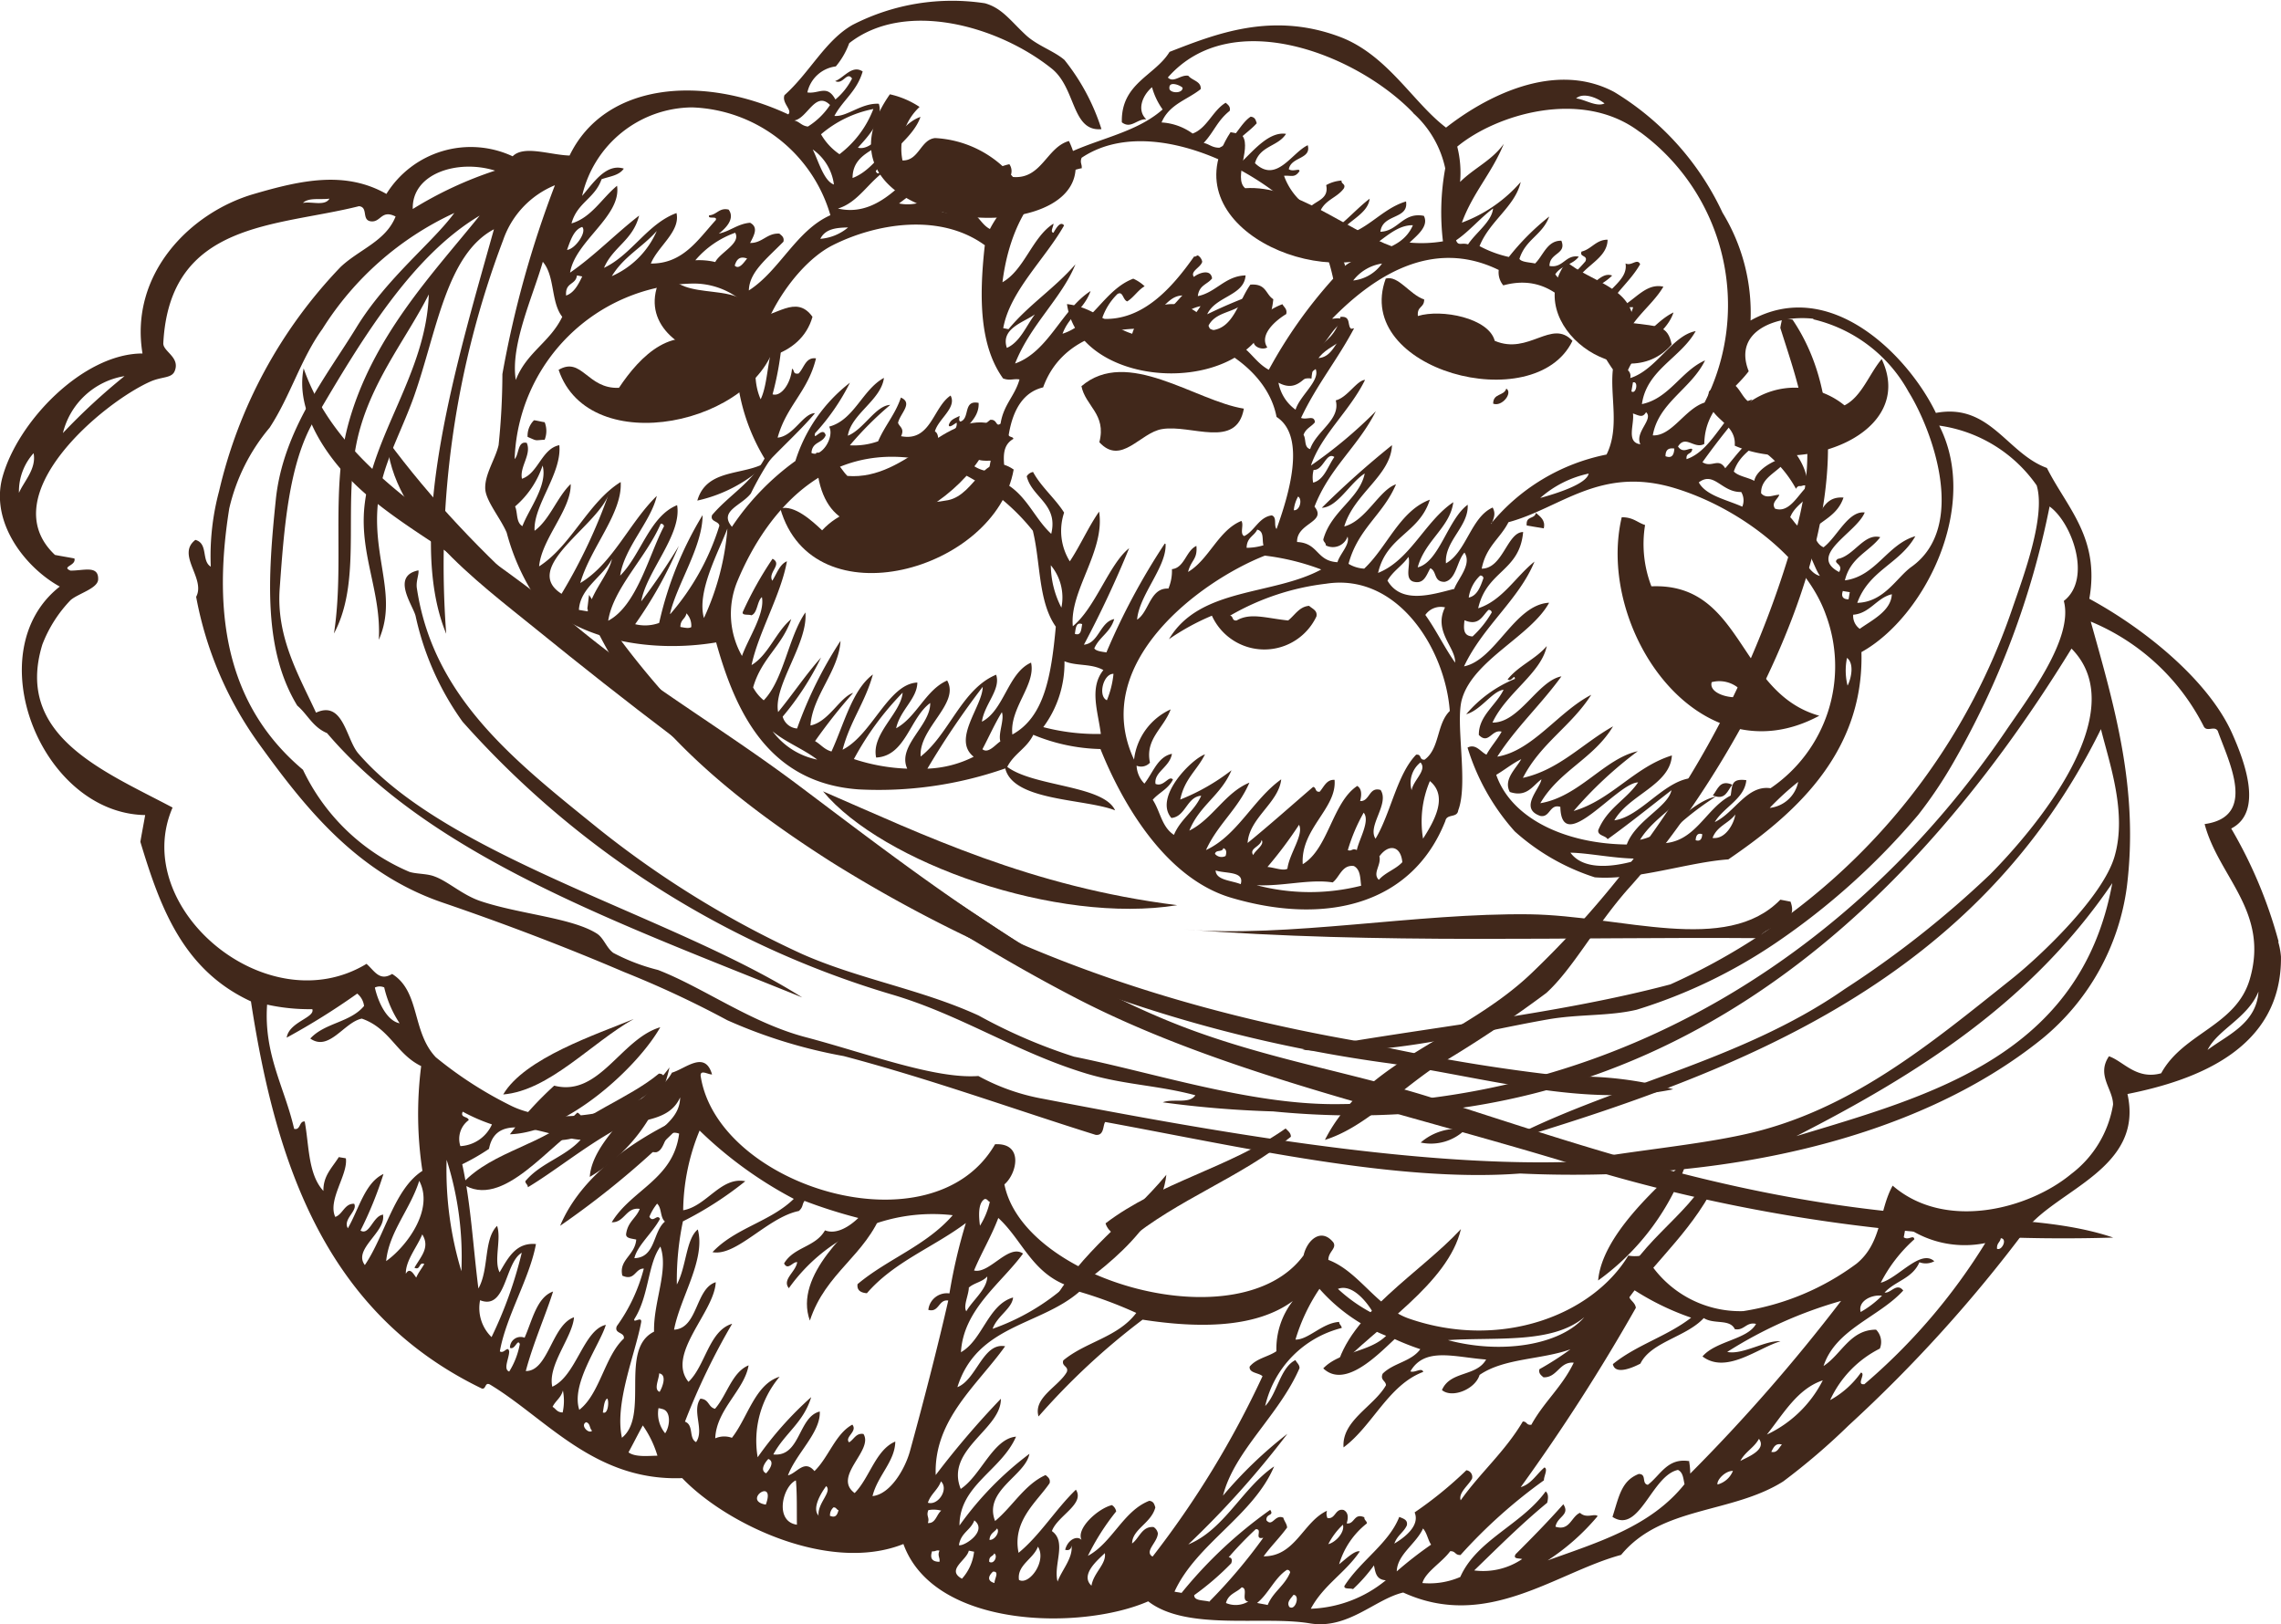 <?xml version="1.0" encoding="UTF-8"?><svg xmlns="http://www.w3.org/2000/svg" width="80.135" height="57.058" viewBox="0 0 80.135 57.058">
  <g id="sweet_pastries" transform="translate(0.028 0.008)">
    <g id="Groupe_282" data-name="Groupe 282" transform="translate(-0.028 -0.008)">
      <path id="Tracé_16592" data-name="Tracé 16592" d="M51.111,4.676c-.444-.359.291-1.538-.154-1.9-.12-.017-.239-.051-.359-.068-2.188,3.316,3.35,5.709,5.726,4.034C54.632,6.129,52.889,4.556,51.111,4.676Z" transform="translate(-7.366 1.936)" fill="#41281b" fill-rule="evenodd"/>
      <path id="Tracé_16593" data-name="Tracé 16593" d="M65.905,8.561c0-1.265-1.521-1.47-2.342-2.171C61.906,8.6,65.6,11.227,67.256,9.3c-.137-.7-.5-.632-1.35-.752Z" transform="translate(-8.528 2.805)" fill="#41281b" fill-rule="evenodd"/>
      <path id="Tracé_16594" data-name="Tracé 16594" d="M41.09,4.836a3.821,3.821,0,0,0-2.735-1.367c-.513.051-.564.8-1.145.786a2.018,2.018,0,0,1,.6-1.88,3.093,3.093,0,0,0-1.043-.444c-3.538,5.06,8.325,5.812,6.29,1.641C42.269,3.793,42.1,4.921,41.09,4.836Z" transform="translate(-5.504 1.382)" fill="#41281b" fill-rule="evenodd"/>
      <path id="Tracé_16595" data-name="Tracé 16595" d="M53.55,6.42c-.273,1.231-1.487,1.094-1.88,2.154.239.359.5-.051.855.034.085-1.145,1.026-1.06,1.436-1.726-.222-.085,0-.479-.41-.444Z" transform="translate(-6.451 4.694)" fill="#41281b" fill-rule="evenodd"/>
      <path id="Tracé_16596" data-name="Tracé 16596" d="M50.694,6.941c-.427.6-.6,1.573-1.4,1.607a1.457,1.457,0,0,0-2.752.12c-.855-.273-1.231-.906-2.291-1.043.444,3.2,6.923,3.35,7.248-.171-.273-.171-.239-.547-.786-.513Z" transform="translate(-6.766 3.058)" fill="#41281b" fill-rule="evenodd"/>
      <path id="Tracé_16597" data-name="Tracé 16597" d="M59.3,9.94c.308.12.7-.376.462-.53C59.676,9.683,59.3,9.564,59.3,9.94Z" transform="translate(-6.843 4.242)" fill="#41281b" fill-rule="evenodd"/>
      <path id="Tracé_16598" data-name="Tracé 16598" d="M30.388,7.152c-.41-1.436-2.615-.393-3.179-1.692-1.983,3.077,4.359,4.53,5.162,1.675-.581-.82-1.316.034-1.983,0Z" transform="translate(-3.827 3.996)" fill="#41281b" fill-rule="evenodd"/>
      <path id="Tracé_16599" data-name="Tracé 16599" d="M61.069,13.564c-.205-.8-1.863-1.128-2.7-.872-.034-.359.222-.273.222-.581-.513-.171-.906-.855-1.35-.735C56.06,14.589,62.487,16.3,63.8,13.564,63.069,12.777,62.265,14.077,61.069,13.564Z" transform="translate(-8.557 -1.59)" fill="#41281b" fill-rule="evenodd"/>
      <path id="Tracé_16600" data-name="Tracé 16600" d="M75.191,16.264a2.75,2.75,0,0,0-3.333-.1c-.325-.222-.342-.667-.855-.769-.12.222-.41.205-.564.393-.188.974.974,1.009.906,1.9,2.444,1.077,6.393-.444,5.162-3.043-.444.53-.7,1.316-1.3,1.624Z" transform="translate(-10.401 -2.03)" fill="#41281b" fill-rule="evenodd"/>
      <path id="Tracé_16601" data-name="Tracé 16601" d="M77.31,17.519a4.162,4.162,0,0,1,2.137,1.88c.068-.171.291-.085.41-.171C79.789,18.1,78.353,16.716,77.31,17.519Z" transform="translate(-16.35 -2.224)" fill="#41281b" fill-rule="evenodd"/>
      <path id="Tracé_16602" data-name="Tracé 16602" d="M33.62,11.38c0,4.855,5.658,1.9,6.273-.974-1.726-.581-3.026,1.966-5.179,1.795-.308-.308-.41-.769-1.094-.82Z" transform="translate(-4.944 4.52)" fill="#41281b" fill-rule="evenodd"/>
      <path id="Tracé_16603" data-name="Tracé 16603" d="M84.608,18.78c-.017.12-.051.239-.068.359.7,2.222,1.385,3.914.6,6.94a34.1,34.1,0,0,1-9.316,15.709c-2.376,2.291-5.863,3.06-7.282,5.88,1.316-.41,2.427-1.573,3.812-2.53a43.136,43.136,0,0,0,3.966-2.632c.94-.855,1.744-2.393,2.906-3.692,3.863-4.29,9.521-14.376,5.743-19.965-.12-.017-.239-.051-.359-.068Z" transform="translate(-21.995 -7.62)" fill="#41281b" fill-rule="evenodd"/>
      <path id="Tracé_16604" data-name="Tracé 16604" d="M44.38,15.571c.137.718.889.991.632,1.983.769.838,1.436-.342,2.205-.462,1.026-.171,2.615.718,2.872-.718-1.709-.273-4.1-2.171-5.709-.786Z" transform="translate(-6.39 -2.017)" fill="#41281b" fill-rule="evenodd"/>
      <path id="Tracé_16605" data-name="Tracé 16605" d="M28.827,14.114c-1.538-1.06-2.769.273-3.487,1.35-1.111.051-1.3-1.111-2.12-.632,1.077,3.2,7.025,1.914,7.658-1.094C30.3,12.336,29.545,13.926,28.827,14.114Z" transform="translate(-3.595 -1.839)" fill="#41281b" fill-rule="evenodd"/>
      <path id="Tracé_16606" data-name="Tracé 16606" d="M60.986,20.4c-.051.239-.359.085-.325.444.205.034.41.068.6.1C61.328,20.656,61.14,20.537,60.986,20.4Z" transform="translate(-7.026 -2.381)" fill="#41281b" fill-rule="evenodd"/>
      <path id="Tracé_16607" data-name="Tracé 16607" d="M68.213,24.4a4.147,4.147,0,0,1-.222-2.154c-.273-.085-.41-.273-.82-.273-.923,3.914,2.718,9.248,6.94,6.974-2.855-.8-2.667-4.667-5.88-4.547Zm2.12,3.367a1.056,1.056,0,0,1,1.162.462C71.221,28.414,70.2,28.226,70.332,27.765Z" transform="translate(-10.197 -3.801)" fill="#41281b" fill-rule="evenodd"/>
      <path id="Tracé_16608" data-name="Tracé 16608" d="M38.467,20.276c-1.487.291-3.248-.205-4.427,1.06-.342-.325-.974-.906-1.47-.769,1.145,4,7.572,2.188,8.2-1.367C39.7,18.464,39.459,20.071,38.467,20.276Z" transform="translate(-5.158 -2.704)" fill="#41281b" fill-rule="evenodd"/>
      <path id="Tracé_16609" data-name="Tracé 16609" d="M21.172,16.74a.766.766,0,0,0-.222.581c.359.154.222.12.6.1a.833.833,0,0,0,0-.615c-.12-.017-.239-.051-.359-.068Z" transform="translate(-2.415 -1.972)" fill="#41281b" fill-rule="evenodd"/>
      <path id="Tracé_16610" data-name="Tracé 16610" d="M24.058,28.666c6.171,5.008,13.316,10.273,20.666,13.572C35.681,35.777,25.015,30.427,18.81,22c.171,2.8,3.162,4.974,5.248,6.666Z" transform="translate(-5.223 -6.561)" fill="#41281b" fill-rule="evenodd"/>
      <path id="Tracé_16611" data-name="Tracé 16611" d="M68.09,31.568c.444.188.513-.171.684-.376C68.329,31,68.261,31.363,68.09,31.568Z" transform="translate(-7.915 -3.623)" fill="#41281b" fill-rule="evenodd"/>
      <path id="Tracé_16612" data-name="Tracé 16612" d="M74.049,52.526c-6.309-.628-11.335-2.425-16.292-4-2.565-.82-5.321-1.291-8.042-2.234-5.286-1.815-10.209-5.706-14.4-8.847-2.738-2.042-5.494-3.612-8.025-5.776-3.536-3.019-7.9-4.9-9.255-8.794-.295,1.466.745,2.966,1.577,3.839,1.491,1.588,4.212,2.9,6.24,4.572,5.824,4.8,12.219,10.016,19.221,13.663,5.165,2.7,11.474,4.031,17.471,5.863a58.3,58.3,0,0,0,19.065,2.6c-2.166-.733-4.888-.611-7.539-.872Z" transform="translate(-7.367 -9.932)" fill="#41281b" fill-rule="evenodd"/>
      <path id="Tracé_16613" data-name="Tracé 16613" d="M63.523,45.523A63.005,63.005,0,0,1,56.2,44.292C44.405,42.258,34.718,37.2,29.121,28.6c-.024.154-.037.325-.061.479,1.568,3.829,4.96,6.6,8.548,8.889a49.38,49.38,0,0,0,19.656,7.094c3.441.513,6.883,1.556,9.945.906A12.675,12.675,0,0,0,63.523,45.523Z" transform="translate(-8.426 -7.699)" fill="#41281b" fill-rule="evenodd"/>
      <path id="Tracé_16614" data-name="Tracé 16614" d="M76.017,36.05c-1.9,1.949-5.555.564-8.8.513-4-.051-8.5.838-12.153.53,6.923.53,13.487.256,20.2.308.256-.513,1.436-.41,1.111-1.282C76.256,36.1,76.136,36.067,76.017,36.05Z" transform="translate(-13.471 -4.441)" fill="#41281b" fill-rule="evenodd"/>
      <path id="Tracé_16615" data-name="Tracé 16615" d="M35.45,32.51c2.085,2.513,8.222,4.684,12.444,4C42.715,35.86,39.005,34.048,35.45,32.51Z" transform="translate(-6.536 -4.708)" fill="#41281b" fill-rule="evenodd"/>
      <path id="Tracé_16616" data-name="Tracé 16616" d="M58.353,44.921a1.963,1.963,0,0,0-1.573.462A1.724,1.724,0,0,0,58.353,44.921Z" transform="translate(-6.869 -5.242)" fill="#41281b" fill-rule="evenodd"/>
      <path id="Tracé_16617" data-name="Tracé 16617" d="M14,44.111a12.413,12.413,0,0,0-1.556,1.709c2.034-.068,4.513-2.393,5.282-3.761C16.337,42.47,15.585,44.521,14,44.111Z" transform="translate(5.47 -5.969)" fill="#41281b" fill-rule="evenodd"/>
      <path id="Tracé_16618" data-name="Tracé 16618" d="M17.118,43.39c-1.043.872-2.82,1.487-3.538,2.342,1.282-.017,2.6-1.3,3.726-2.051,0-.154,0-.291-.188-.291Z" transform="translate(6.031 -5.671)" fill="#41281b" fill-rule="evenodd"/>
      <path id="Tracé_16619" data-name="Tracé 16619" d="M17.123,43.74c-.872,1.179-2.718,2.547-2.8,3.846A5.96,5.96,0,0,0,17.123,43.74Z" transform="translate(6.397 -6.238)" fill="#41281b" fill-rule="evenodd"/>
      <path id="Tracé_16620" data-name="Tracé 16620" d="M22.82,49.63a30.653,30.653,0,0,0,4.7-4C25.658,46.433,23.606,47.75,22.82,49.63Z" transform="translate(-3.142 -6.564)" fill="#41281b" fill-rule="evenodd"/>
      <path id="Tracé_16621" data-name="Tracé 16621" d="M18.78,47.616c1.436.974,3.094-1.453,4.376-2.188-.171-.051-.171-.239-.325-.308-1.128,1.145-2.957,1.316-4.051,2.5Z" transform="translate(-2.547 -6.032)" fill="#41281b" fill-rule="evenodd"/>
      <path id="Tracé_16622" data-name="Tracé 16622" d="M67.655,53.4c-1.162,1.06-3.008,2.718-3.145,4.273A8.633,8.633,0,0,0,67.655,53.4Z" transform="translate(-8.365 -12.686)" fill="#41281b" fill-rule="evenodd"/>
      <path id="Tracé_16623" data-name="Tracé 16623" d="M65.3,58.614c.974-1.573,2.325-2.615,3.265-4.256-.154-.034-.137-.188-.342-.188-.94,1.35-3.043,2.581-2.923,4.444Z" transform="translate(-8.512 -12.373)" fill="#41281b" fill-rule="evenodd"/>
      <path id="Tracé_16624" data-name="Tracé 16624" d="M34.939,49.4c-.94.906-2.957,2.581-2.376,4.171.564-1.709,1.949-2.256,2.564-3.88,0-.137-.1-.205-.205-.291Z" transform="translate(-4.111 -7.175)" fill="#41281b" fill-rule="evenodd"/>
      <path id="Tracé_16625" data-name="Tracé 16625" d="M51.945,52.63C50.013,54,47.5,54.527,45.62,55.963c.1.325.427.479.752.632,1.761-1.47,4-2.239,5.76-3.675C52.133,52.784,52.03,52.715,51.945,52.63Z" transform="translate(-6.781 -12.983)" fill="#41281b" fill-rule="evenodd"/>
      <path id="Tracé_16626" data-name="Tracé 16626" d="M58.746,55.18C57.344,56.7,54.8,58.171,54.37,60.1,55.789,58.6,58.3,57.094,58.746,55.18Z" transform="translate(-7.421 -11.999)" fill="#41281b" fill-rule="evenodd"/>
      <path id="Tracé_16627" data-name="Tracé 16627" d="M46.718,53.82c-1.316,1.59-2.991,2.667-4.068,4.615C44.206,57.375,46.5,55.786,46.718,53.82Z" transform="translate(-5.742 -12.547)" fill="#41281b" fill-rule="evenodd"/>
      <path id="Tracé_16628" data-name="Tracé 16628" d="M80.026,33.086A16.105,16.105,0,0,0,78.358,29.1c1.153-.585.452-2.4.027-3.353-.834-1.854-3.051-3.655-5.012-4.719.381-2.138-.789-3.2-1.49-4.595-1.41-.514-2-2.289-3.9-1.934-.958-1.987-3.7-4.817-6.511-3.247a6.742,6.742,0,0,0-.985-3.788,9.792,9.792,0,0,0-3.805-4.24c-2.129-1.135-4.586.213-5.908,1.251-1.162-.878-2.058-2.564-3.743-3.193-2.377-.887-4.347-.1-5.97.532-.514.843-1.712,1.1-1.677,2.475.319.248.532-.124.86-.106-.337-.31-.151-.825.2-1.127a2.471,2.471,0,0,0,.373.781c-1.331,1.18-3.539,1.082-4.657,2.572-.142-.328-.452-.053-.754-.133a.416.416,0,0,0,.027-.514c-.8.16-1.446.967-2.12,1.029.177-.4.931-.621.612-1.242-.585-.089-1.091.71-1.437.452.337-.213.843-.559.781-1.082-1.18.843-2.182,2.785-3.859,2.4.736-.222,1.1-.985,1.73-1.366-.186-.1-.3.284-.4.053.47-.674,1.322-1.189,1.57-1.907-.869.293-1.393,1.774-2.386,2.147,0-1.011,1.171-.985,1.535-1.721-.514.08-.878.772-1.348.656.319-.355.914-.967.736-1.543-.612-.035-1.127.47-1.561.426.3-.559.789-.86.993-1.561-.373-.248-.665.231-.967.337.284.142.408-.355.594-.089a2.314,2.314,0,0,1-.585.736c-.293-.541-.585-.186-.985-.248a1.172,1.172,0,0,1,1-.914,2.7,2.7,0,0,0,.47-.816c1.96-1.535,5.242-.612,7.123.9.852.692.692,2.218,1.739,2.12a7.523,7.523,0,0,0-1.3-2.431c-.381-.328-.976-.506-1.384-.9-.532-.5-.816-.923-1.41-1.091a7.639,7.639,0,0,0-4.657.763c-.958.55-1.5,1.677-2.386,2.466-.1.284.293.523.133.674-3.051-1.419-6.449-1.1-7.682,1.446-.683-.018-1.606-.373-2,.027a3.487,3.487,0,0,0-4.435,1.322c-1.455-.825-3.007-.479-4.648,0-2.244.648-4.382,2.812-3.921,5.606-2.085,0-4.409,2.4-4.932,4.391C-.358,18.4.9,19.958,2.072,20.6c-2.91,2.28-.665,7.966,3,8.028-.053.31-.115.621-.169.94.692,2.289,1.49,4.5,3.885,5.606.887,5.792,2.661,10.964,8.108,13.6.16.044.1-.231.284-.142,1.978,1.189,3.672,3.406,6.759,3.291,1.543,1.614,5.171,3.353,7.771,2.315,1.082,2.989,6.271,3.034,8.6,2.014,1.348,1.047,4.036.5,5.668.772,1.348.231,2.3-.852,3.291-1.082,2.945,1.348,5.358-.7,7.655-1.322,1.419-1.721,3.876-1.437,5.695-2.581a23.144,23.144,0,0,0,2.3-1.969A49.817,49.817,0,0,0,71.138,43.2c1.1-1.419,4.16-2.156,3.575-4.772,2.4-.479,5.429-1.579,5.393-4.826a2.68,2.68,0,0,0-.1-.532ZM63.678,11.211a5.169,5.169,0,0,1,3.344,2.546c.843,1.357,2.076,4.737.106,6.147-.523.373-.958,1.242-1.907,1.268.417-1.153,1.49-1.366,2.04-2.342-.985.284-1.384,1.41-2.475,1.552.2-.816.843-.993,1.242-1.517-.568-.151-.923.656-1.49.763-.222.16.222.169.044.461-1.127-.594.621-1.384.9-2.093-.585-.062-.967.86-1.446,1.224-.257-.115-.293-.381-.408-.594.381-.373.9-.532,1.109-1.153-.86-.062-.736.869-1.428,1.091-.239-.071-.3-.266-.444-.4.222-.577,1-.745.967-1.437-.293,0-.4.257-.692.257.044.2.257-.044.3.115-.319.31-.621.931-1.109.763-.142-.213.1-.328.151-.488-.2,0-.461.16-.639-.053-.018-.612.7-.754.94-1.251-.364,0-1.109.4-1.18.816-.222-.124-.559-.16-.719-.328.222-.674.8-.843,1.144-1.339-.541,0-1.038.763-1.446,1.224-.239-.39-.47,0-.8-.213a26.879,26.879,0,0,1,1.756-2.2c-.9.2-1.322,1.765-2.315,2.093-.027-.248.186-.151.2-.355-.106-.062-.319.177-.5-.089.266-.426.568.106.923-.089.018-1.286.993-1.8,1.561-2.555-.568-1.428.993-1.987,2.271-1.845Zm1.4,10.378c.585-.044.825-.594,1.357-.719-.027.594-.71.914-1.127,1.215a.562.562,0,0,1-.231-.5Zm-.2,2.484a2.19,2.19,0,0,1-.018-.967C65.106,23.293,65.026,23.781,64.884,24.074Zm.08-3.273c-.018.08-.027.169-.044.248-.2,0-.266-.106-.2-.293.08.018.169.027.248.044Zm-1.056-.577c-.417-.1-.656-.781-.878-1.189C63.6,19.248,63.633,19.816,63.908,20.224Zm-2.723-2.431c-.559-.248-1.277-.39-1.526-.852.541-.408.8.355,1.49.337a.573.573,0,0,1,.035.523ZM56.342,3.627c-.293.133-.683-.142-1-.177C55.606,3.219,56.111,3.441,56.342,3.627Zm1.242,1a7.527,7.527,0,0,1,2.271,9.509c-.692.222-1.144,1.18-1.818,1.153.2-1.153,1.348-1.632,1.836-2.635-.834.364-1.26,1.339-2.218,1.535.169-1.206,1.357-1.614,1.889-2.564-.825.151-1.384,1.366-2.3,1.65a.271.271,0,0,0-.08-.275c.364-.869,1.348-1.242,1.6-2.031-.656.319-1.038,1.029-1.774,1.224.133-.9.993-1.4,1.419-2.129-.781-.177-1.18.86-2.022.86.319-.665.852-1.029,1.206-1.65-.106-.222-.3.08-.514-.027.115.665-.869.967-1.029,1.747-.213-.106-.461-.479-.408-.594.284-.3.683-.435.967-.727-.461-.169-.736.612-1.322.532,0-.807,1.153-1,1.162-1.792-.408,0-.568.337-.914.417-.089.2.24.124.133.346a6.7,6.7,0,0,1-.71.71.62.62,0,0,1-.346-.257c.2-.319.612-.328.825-.621-.47-.08-.55.417-1.029.328,0-.47.612-.408.417-.887-.5-.009-.63.514-.923.8-.2-.044-.47-.044-.55-.16.213-.692.807-.834,1.047-1.49A8.592,8.592,0,0,0,52.98,9.02a4.007,4.007,0,0,1-1.029-.381c.355-.887,1.251-1.393,1.446-2.253A5.079,5.079,0,0,1,51.33,7.814c.39-1.064,1.056-1.739,1.472-2.768-.417.585-1.047.852-1.535,1.339a3.723,3.723,0,0,0-.1-1.242c1.348-1.118,4.373-2.067,6.413-.514Zm.9,11.39c0-.24.124-.293.31-.266C58.781,15.975,58.71,16.108,58.48,16.019Zm-.887-.417c-.506-.071-.2-.7-.257-1.082.231.08.337.16.461-.044.275.248-.408.7-.2,1.127Zm-.31-1.863c.018-.106.035-.2.053-.31C57.548,13.367,57.451,13.872,57.282,13.739ZM52.368,18.4c.1-.231.151-.373.044-.577-.763.337-.923,1.561-1.641,1.96-.062-.781.807-1.3.763-2.058-.7.514-1,2.014-1.756,2.2.257-.949,1.135-1.4,1.251-2.289-.993.665-1.508,2.031-2.643,2.484.3-1.3,1.446-1.384,1.818-2.572-1.056.39-1.5,1.668-2.306,2.422a1.185,1.185,0,0,1-.55-.169c.337-1.251,1.215-1.721,1.668-2.794-.594.2-1.047,1.277-1.818,1.481.346-1.162,1.632-1.783,1.677-2.856a31.91,31.91,0,0,0-2.466,2.2c.55-.018.993-.878,1.508-1.206-.186.9-1.171,1.3-1.455,2.315,0,.089.089.115.089.213a.545.545,0,0,0,.763-.31c.089.284-.266.6-.355.9-.754-.044-.656-.674-1.419-.71-.018-.674,1.064-.692.612-1.242.541-1.384,1.526-2.1,2.156-3.353a16.041,16.041,0,0,1-2.28,1.907c.364-1.082,1.366-1.916,1.9-3.007-.284.009-.621.621-1.029.719.177.683-.683,1.073-.9,1.712-.222-.062-.133-.346-.231-.5.08-.231.275-.284.4-.444-.027-.266-.275-.071-.488-.151.541-1.153,1.277-2.04,1.863-3.149-.648.089-.621,1.153-1.41,1.038a.176.176,0,0,0-.089-.213c.514-.133.656-.789,1.091-1.029,0-.213-.222-.133-.364-.133,1.4-1.428,3.477-2.874,5.854-1.712a.709.709,0,0,0,.16.541c2.173-.594,3.007,1.756,3.85,2.954-.106.949.248,2.04-.222,2.989a7.037,7.037,0,0,0-4.054,2.422Zm3.415-1.765c-.08.364-1.118.692-1.7.852A3.731,3.731,0,0,1,55.783,16.631ZM48.438,30.07c.319-.435.745-.373.8.213-.24.257-.594.355-.825.621-.239-.231.1-.523.018-.834Zm1.127-2.315a.919.919,0,0,1,.31-.976C50.124,27.045,49.618,27.409,49.565,27.755Zm.169-1.26c-.683.692-.9,2.067-1.437,2.963-.3-.444.5-1.224.177-1.712-.417-.124-.373.408-.719.39.062-.24.053-.435-.1-.532-.878.577-1.011,2.209-1.916,2.75-.08-1.251,1.206-1.96,1.118-2.963-.284-.018-.373.248-.523.417-.177.018-.106-.151-.231-.169-.763.656-1.517,1.331-2.3,1.969.053-.878,1.091-1.41,1.18-2.235-.976.692-1.543,1.978-2.643,2.484.417-.914,1.118-1.428,1.526-2.368-.852.346-1.3,1.286-2.111,1.685.364-.9,1.109-1.233,1.481-2.12a7.4,7.4,0,0,1-1.8,1.029c.151-.736.594-1.029.869-1.588-.47.16-1.81,1.508-1.18,2.235.5-.044.541-.745,1.047-.781-.248.559-.719.807-.958,1.375-.435-.284-.479-.834-.745-1.233.222-.257.541-.373.71-.71-.142-.169-.319.275-.612.151-.062-.417.5-.585.577-1.056-.5.1-.665.665-.967,1.047a.961.961,0,0,1-.275-.63.419.419,0,0,0,.47-.106c-.177-.834.479-1.2.727-1.872a2.222,2.222,0,0,0-1.286,1.765c-1.579-3.38,2.315-6.271,4.595-7.167A8.384,8.384,0,0,1,46.389,20c-1.712.923-4.267.621-5.349,2.448a8.252,8.252,0,0,1,1.508-.825,2.023,2.023,0,0,0,3.672.027c.044-.213-.142-.266-.257-.373-.346.027-.5.328-.736.514-.781-.08-1.322-.284-1.81,0-.177.018-.106-.151-.231-.169A8.758,8.758,0,0,1,46.558,20.5c2.51-.39,4.187,2.289,4.347,4.471-.47.461-.346,1.322-.887,1.712-.2.009-.089-.2-.293-.177Zm-2.945,4.5c.248-.186.328-.63.745-.577.24.124.222.435.257.692a7.352,7.352,0,0,1-3.672-.018c.923.044,1.854-.222,2.661-.1ZM44.5,30.451a14.639,14.639,0,0,0,1.109-1.481c.177.346-.346,1.02-.408,1.543C45.05,30.6,44.739,30.469,44.5,30.451Zm2.821-.585a6.242,6.242,0,0,1,.559-1.322c.239.284-.169.949-.24,1.313-.169-.08-.177.062-.319,0ZM44,30.034c-.16-.24.266-.293.293-.532C44.411,29.671,44.074,29.857,44,30.034Zm-.444,1.02c-.328-.133-.86-.133-.878-.479C43.045,30.691,43.7,30.593,43.56,31.055Zm-.9-1.064c.035-.16.257-.044.293-.2.106.035.124.133.08.275A.3.3,0,0,1,42.655,29.99Zm-1.765-10.9a23.626,23.626,0,0,0-2.049,3.823c-.169-.027-.364-.044-.426-.142.186-.417.559-.55.7-1.029-.5.1-.541.852-1.064.9a37.359,37.359,0,0,0,1.588-3.389c-.7.55-1.18,2.085-1.978,2.741-.124-1.242,1.144-2.643.923-4.027-.373.532-.665,1.2-1.029,1.747a2.027,2.027,0,0,1-.2-1.712c-.319-.506-.807-.9-1.091-1.428a.329.329,0,0,0-.222.151c.177.745,1.118.976.86,2.022-.594-.55-.852-1.339-1.614-1.774.027-.568-.257-1.251.284-1.561,0-.089-.186-.053-.16-.16.151-.9.532-1.49,1.206-1.65,1.251-3.486,7.593-2.156,8.2,1.038,1.073.692.408,2.8,0,3.938-.106-.124.027-.417-.169-.479-.452.062-.6.55-.967.727-.169-.08,0-.4-.1-.532-.807.328-1.135,1.357-1.872,1.792.106-.426.337-.435.293-.914-.364.16-.417.772-.86.816a1.613,1.613,0,0,1-.124.683c-.648-.035-.674.816-1.1,1.091.071-.869,1.047-1.863,1-2.661Zm-3.522,4.134c.426.177.94.071,1.366.31-.506.63-.186,1.464-.089,2.244a7.444,7.444,0,0,1-2.022-.24,3.775,3.775,0,0,0,.745-2.315Zm.621-1.3c-.035.186-.035.417-.257.337C37.767,22.069,37.767,21.838,37.989,21.918Zm1.1,1.747a3.253,3.253,0,0,1-.231.923C38.539,24.455,38.725,23.665,39.089,23.665Zm-2.892-.4c-.816.355-.949,1.677-1.73,2.076.089-.621.674-1.135.5-1.65-1.206.5-1.65,2.093-2.652,2.874-.071-1,1.393-1.863.931-2.67-.754.328-1.073,1.286-1.792,1.677.142-.648.736-1.029.745-1.606-1.02.044-1.588,1.836-2.626,2.36.266-1.011.789-1.65,1.064-2.643-.727.541-1.011,1.739-1.455,2.705-.257-.071-.373-.248-.577-.364a19.387,19.387,0,0,1,1.339-1.694c-.452.133-.86,1.02-1.5,1.144.071-1.047.993-1.907,1.056-2.972a14.435,14.435,0,0,0-1.526,3.078.567.567,0,0,1-.506-.417,9.963,9.963,0,0,0,1.348-2.076c-.532.594-1,1.3-1.508,1.916-.177-.931,1.056-2.413.958-3.5-.6.869-.763,2.368-1.464,3.087a1.518,1.518,0,0,1-.373-.452c.293-1.029,1.011-1.437,1.339-2.4-.532.435-.8,1.26-1.393,1.614.231-1.118,1.038-2.484,1.242-3.646-.257.106-.355.435-.514.683-.169-.293.373-.577.009-.772a12.621,12.621,0,0,0-1.047,1.872c-.035.133.213.071.3.115.222-.071.2-.5.373-.639.115.577-.479,1.446-.7,2.067a3,3,0,0,1-.169-2.608c1.064-2.572,3.362-5.269,7.194-4.116a7.467,7.467,0,0,1,3.193,2.324c.275,1.118.186,2.493.807,3.371-.16,1.747-.408,3.176-1.526,3.788-.106-.923.834-1.747.656-2.528Zm-1.082,2.768c-.177.115-.426.444-.63.275.231-.435.435-.9.683-1.3C35.266,25.271,35.035,25.759,35.115,26.034Zm-.94.541a3.917,3.917,0,0,1-1.623.417,29.076,29.076,0,0,1,1.943-2.874C34.494,24.8,33.412,25.963,34.175,26.575Zm-2.333.417a6.714,6.714,0,0,1-1.872-.337,10.371,10.371,0,0,1,1.712-2.333c-.062.727-1.109,1.446-.931,2.28,1.038-.053,1.18-1.393,1.9-1.916C32.667,25.484,31.487,26.194,31.842,26.992Zm-3.167-.319a2.582,2.582,0,0,1-1.561-.993C27.557,26.06,28.2,26.309,28.675,26.673Zm6.1-10.5c-.027.124-.044.248-.071.373-.577-.071-.745-.435-1.109-.656.222-.231.488-.4.7-.648a.1.1,0,0,1,.115.089c-.035.266-.222.31-.24.6.044.257.346.248.6.24Zm2.111,3.672a1.768,1.768,0,0,1,.373,1.49A3.3,3.3,0,0,1,36.889,19.842Zm3.823-8.977c.248-.2.426-.488.8-.5C41.3,10.582,41,11.034,40.712,10.865Zm.8.213a1.239,1.239,0,0,1,.639-.337C42.016,10.945,41.794,11.344,41.51,11.078Zm.887.417c.24-.6.967-.488,1.331-.923a.1.1,0,0,1,.115.089c-.231.452-.7.559-.949.985a1.173,1.173,0,0,1-.488-.151Zm3.8,1.464c.151.408-.559.923-.71,1.419a1.5,1.5,0,0,1-.6-.949C45.547,13.793,45.8,13.216,46.194,12.959Zm-.807.177c.062-.222.177-.381.39-.381C45.91,13.012,45.662,13.234,45.387,13.136Zm-1.029,6.005a2.088,2.088,0,0,1-.594.089c.009-.373.266-.408.373-.639.257.062.16.364.222.559Zm1.064-1.224a1.173,1.173,0,0,1,.151-.488C45.733,17.527,45.644,17.944,45.422,17.917Zm5.668,5.349c-.381-.541-.665-1.144-1.047-1.677a.657.657,0,0,1,.692-.266c-.417.843.373,1.4.355,1.934Zm-.044-2.59c-.781.2-1.845.541-2.333-.293.2-.346.514-.514.736-.834.089.266-.151.763.169.869.381.106.461-.231.6-.47.24.106.106.479.5.479.417-.08.435-.745.7-1.029.275.417-.24.931-.364,1.286Zm-.843,6.75c.648.532.16,1.393-.24,2.022a3.634,3.634,0,0,1,.24-2.022Zm1.215-5.65c.514.213.621-.151.843-.364a.1.1,0,0,1,.115.089,3.566,3.566,0,0,1-.674.843c-.346-.018-.31-.293-.284-.568Zm.151-.807a1.312,1.312,0,0,1,.4-.763.1.1,0,0,1,.115.089c-.106.31-.222.621-.514.683ZM46.123,16.5c.337.027.444-.648.727-.452-.231.328-.355.8-.745.9a1,1,0,0,1,.018-.452Zm1.1-7.158c0-.124-.106-.177-.071-.337,1.047.018,1.588-1.118,2.457-1.1-.435,1-1.659.86-2.4,1.437Zm1.3-.089a1.428,1.428,0,0,1-1.011.594A1.565,1.565,0,0,1,48.527,9.251ZM47.063,8.79c-.133-.24.133-.39.381-.319A.347.347,0,0,1,47.063,8.79Zm4.063-.355c.47-.319.843-.781,1.3-1.118-.044.461-.612.852-.878,1.26C51.312,8.506,51.206,8.648,51.126,8.435Zm5.2,3.007c.328-.231.506-.683,1.02-.656-.133.488-.479.683-.656,1.109a.453.453,0,0,1-.373-.452ZM49.618,3.964a3.622,3.622,0,0,1,1.127,1.943,8.6,8.6,0,0,0-.08,2.564,4.578,4.578,0,0,1-1.171.044c.231-.231.692-.568.5-.94-.736-.142-.9.541-1.526.559.071-.639,1-.426.9-1.064-.9.266-1.41,1.118-2.422,1.242.284-.55,1.073-.754,1.144-1.339-.452.346-.834.8-1.3,1.118-.248-.08-.328-.284-.506-.417.089-.656.621-.674.9-1.064.08-.16-.106-.151-.08-.275a1.29,1.29,0,0,0-.541.16c.106.506-.373.541-.594.8a2.256,2.256,0,0,1-.887-1.127c.266-.018.373.08.541-.16.018-.124-.222.035-.373-.071.08-.444.8-.346.665-.843-.568.266-1.1,1.357-1.854.63.177-.621.807-.577,1.091-1.029-.577-.089-1.109.55-1.526.949-.266-.142-.089-.328.08-.435-.151.018-.346.133-.452-.018.231-.373.594-.559.869-.869-.035-.106-.053-.213-.213-.231-.381.248-.577.86-1.1,1.091-.257,0-.346-.124-.55-.169.373-.4.47-.772.914-1.127.035-.151-.062-.213-.142-.284-.452.266-.656.9-1.162,1.082a2.058,2.058,0,0,0-1.091-.39c.275-.648.9-.789,1.375-1.171.027-.275-.3-.3-.435-.47-.275-.044-.514.266-.719.062C43.24.159,47.64,1.9,49.618,3.955Zm-8.56-.843c-.053-.319.4-.124.461-.044C41.519,3.281,41.111,3.272,41.058,3.122ZM37.971,5.916c.027-.151-.071-.2,0-.381,2.528-1.694,6.848.648,8.338,2.741a7.12,7.12,0,0,1,.5,1.508,16.535,16.535,0,0,0-2.262,3.2c-.506-.275-.683-.763-1.242-1,.124-.444.568-.435.887-.612.16.2-.231.293-.177.612-.018.2.31.319.479.213-.3-.452.31-.958.665-1.171.044-.177-.08-.24-.133-.346-.594.213-.993.71-1.641.86.24-.444.683-.594.958-.985.035-.151-.062-.213-.142-.284a17.431,17.431,0,0,0-1.818.763c.293-.639,1.3-.648,1.348-1.366-.719.018-1.038.6-1.677.727.044-.39.337-.408.5-.621-.044-.355-.479-.186-.639-.053-.142-.2.24-.328.293-.532a.329.329,0,0,0-.151-.222c-.053,0-.071.053-.133.035-.781,1.109-1.81,2.271-3.238,2.191a2.174,2.174,0,0,1,.541-.869c.2-.124.186.2.346.257.231-.142.381-.4.612-.532a1.426,1.426,0,0,0-.4-.266c-1.011.381-1.437,1.6-2.484,1.934.231-.63.754-.852.985-1.5-1.02.656-1.472,2.129-2.652,2.546.532-1.357,1.641-2.3,2.12-3.486-.727.843-1.641,1.419-2.351,2.28-.062-.009-.124-.027-.186-.035.231-1.3,1.472-2.431,2.138-3.61-.133-.169-.284.106-.373.257-.133-.018.009-.231,0-.319-.745.47-1.02,1.623-1.792,2.058.248-2,1.2-3.681,2.794-4.009Zm-2.626,6.3c-.231-.683.594-.9.985-1.18C36.02,11.451,35.807,12.01,35.346,12.214Zm.239-5.571c-.222.541-.585.9-.834,1.393-.222-.115-.328-.319-.5-.479a1.887,1.887,0,0,1,1.331-.923Zm-1.508.115c-.328.222-.585.923-1.082.639.24-.381.736-.408,1.082-.639Zm-.763-.781A1.482,1.482,0,0,1,31.558,7.14,14.324,14.324,0,0,1,33.314,5.978Zm1.251,2.679c-.2,1.827-.169,3.495.648,4.63.24.089.364,0,.577.035-.169.594-.559.878-.665,1.552-.177.133-.106-.16-.364-.133a8.74,8.74,0,0,1-1.251.869c.2-.568.878-.825.843-1.464-.559-.115-.293.55-.639.656-.071-.027-.035-.124-.027-.2-.142.08-.319.115-.381.319,0,.133.213-.053.275-.08.053.293-.4.523-.532.807-.169-.1-.053-.4-.231-.5.115-.435.781-.834.55-1.26-.621.417-.692,1.632-1.739,1.428.133-.275-.062-.328-.106-.47.071-.328.541-.692.1-.887-.2.594-.559.976-.8,1.535a2.5,2.5,0,0,1-.993.142,11.914,11.914,0,0,1,1.419-1.419c-.514.018-.931.86-1.49,1.082.115-.763,1.171-1.251,1.268-2.031-.754.408-1.047,1.481-1.925,1.712.2.364-.275,1.109-.621.923.027-.408.39-.328.5-.621-.1-.346-.452.248-.373-.071a7.663,7.663,0,0,0,1.224-1.774,5.591,5.591,0,0,0-1.916,2.75A9.051,9.051,0,0,0,25.686,18.5c-.47-.559.328-.736.665-1.171a10.742,10.742,0,0,1,.665-1.171c.452-.479,1.162-1.135,1.588-1.65-.417,0-.745.807-1.313.86.31-1.127,1.064-1.614,1.348-2.785-.364-.053-.417.337-.612.532-.213.035-.133-.124-.231-.169-.044.532-.39.993-.683.9a10.531,10.531,0,0,0,.319-1.747c.169.035.142-.08.248.044.062-.266-.124-.355-.231-.5-.55.355-.426,1.7-.754,2.377-.754-1.7.949-4.613,2.528-5.411,1.49-.754,3.752-1.162,5.349,0Zm-11.053,12.9c.24-1.038,1.144-2.36,1.144-3.468a12.5,12.5,0,0,0-1.526,3.788,1.459,1.459,0,0,1-.843.044,14.831,14.831,0,0,0,1.535-2.75A22.1,22.1,0,0,1,22.5,21.12c.177-1.047,1.437-2.342,1.26-3.38-.967.39-1.268,1.747-2,2.475.142-.985,1.082-1.9,1.286-2.8-.958.931-1.552,2.386-2.688,3.06.355-1.242,1.49-2.457,1.419-3.548-1.144.71-1.73,2.235-2.865,2.963.089-.976,1.135-2,1.109-2.892-.479.461-.736,1.251-1.268,1.641-.053-.887.967-2.014.869-3.007-.621.124-.736.985-1.313,1.18-.089-.426.346-.852.169-1.26-.328-.08-.266.408-.426.568a6.385,6.385,0,0,1,6.218-6.165,2.64,2.64,0,0,1,1.818.656,6.955,6.955,0,0,0,.745,5.491c-.47.869-1.251,1.286-1.845,1.987-.08.24.231.2.257.373a8.626,8.626,0,0,1-1.721,3.1Zm.754.461c-.089.062-.231.027-.39,0,0-.266.177-.275.213-.479a.624.624,0,0,1,.169.479ZM21.339,21.8c.177-1.144,1.331-2.218,1.845-3.406a.1.1,0,0,1,.115.089C22.776,19.47,22.35,21.27,21.339,21.8Zm.133-2.173c-.115.55-.692,1.109-.852,1.845-.106-.018-.213-.035-.31-.053C20.354,20.641,21.144,20.268,21.472,19.629ZM19.7,20.854c-1.464-.931,1.357-2.422,1.677-3.566A19.189,19.189,0,0,1,19.7,20.854Zm-1.375-2.377c-.231-.133-.16-.479-.257-.692a3.257,3.257,0,0,0,.967-1.437c.186.692-.479,1.517-.71,2.129Zm1.535-8.108c-.035-.47.337-.355.381-.7.062.009.124.027.186.035-.142.293-.293.585-.577.674Zm1.606-.674c.417-.692,1.082-1.02,1.579-1.588A3.065,3.065,0,0,1,21.463,9.695ZM24.4,9.136a3.289,3.289,0,0,1,1.4-.967c.213.373-.532.692-.7,1.029A2.476,2.476,0,0,0,24.4,9.136Zm1.384.186c.062-.2.16-.346.435-.248C26.111,9.207,25.934,9.482,25.783,9.322Zm-.257,9.243a9.173,9.173,0,0,1-.825,3.14C24.444,20.783,25.2,19.417,25.526,18.565Zm4.24-10.582a1.728,1.728,0,0,1-.976.4C28.968,8.027,29.358,7.991,29.766,7.983Zm.887-4.16A3.616,3.616,0,0,1,29.464,5.41a2.121,2.121,0,0,1-.648-.7A4,4,0,0,1,30.653,3.822ZM29.269,6.475c-.355-.124-.541-.825-.745-1.233A1.785,1.785,0,0,1,29.269,6.475Zm-.133-2.8a2.555,2.555,0,0,1-.781.763c-.231-.027-.284-.169-.479-.213.461-.071.745-1.064,1.26-.541ZM20.425,6.865a4,4,0,0,1,3.859-3.1,5.25,5.25,0,0,1,4.861,3.788c-1.2.532-1.783,1.951-2.865,2.643.018-.639.594-1.082,1.215-1.712.035-.16-.062-.213-.142-.284-.435-.027-.6.337-1.029.328.142-.275.3-.55,0-.71-.435.035-.7.3-1.1.381.2-.151.594-.506.346-.843-.328-.08-.417.186-.683.2-.071.16.3,0,.231.169-.63.692-1.153,1.535-2.28,1.526.24-.6,1.047-1.127.9-1.774-1.029.381-1.57,1.464-2.546,1.925.319-.745,1.011-.958,1.233-1.836C21.605,8.2,20.86,8.976,20,9.57c.177-1.109,1.81-1.978,1.65-3.051-.532.435-.9,1.118-1.6,1.322.2-.736.816-.869,1.056-1.552.275-.1.612-.124.781-.373-.63-.2-1.091.532-1.464.958Zm0,1.1c.177.177-.248.781-.532.807C20.017,8.426,20.133,8.062,20.425,7.965Zm-.7,3.158c-.435.9-1.251,1.242-1.632,2.218-.2-1.215.6-2.936.949-4.151C19.476,9.695,19.317,10.6,19.725,11.123Zm-2.36-5.136a13.463,13.463,0,0,0-2.892,1.348C14.438,6.075,16.07,5.579,17.365,5.987ZM15.937,7.468C15.2,8.488,13.56,9.757,12.5,11.486c-1.029,1.685-2.59,3.61-2.839,6.067-.284,2.741-.435,5.278.754,7.229.364.31.541.754,1.047.967,3.726,4.373,10.37,6.724,16.694,9.287-4.551-2.883-12.427-4.888-15.6-8.578-.426-.5-.523-1.872-1.481-1.428-.612-1.322-1.4-2.652-1.277-4.355.151-2.085.31-4.373,1.206-5.908,1.677-2.874,3.442-5.784,5.819-7.2-1.606,2-3.814,4.276-4.639,7.416-.594,2.289-.106,4.826-.479,7.265,1.073-2,.2-4.772.931-7.247.523-1.8,1.668-3.211,2.4-4.666-.089,2.759-2,4.932-2.262,7.46-.169,1.7.6,3,.506,4.675.763-1.73-.514-3.238.124-5.65.24-.923.745-1.872,1.109-2.892.8-2.262,1.135-4.994,2.812-5.881-1.233,4.426-3.158,10.636-1.677,14.21a32.2,32.2,0,0,1,2-13.829A3.209,3.209,0,0,1,19.467,6.5a36.413,36.413,0,0,0-1.845,6.635,24.878,24.878,0,0,1-.133,2.493c-.106.479-.488,1.02-.47,1.526.009.426.541,1.047.754,1.552a7.845,7.845,0,0,0,.9,2.1c1.446,1.694,4.178,2.138,6.458,1.756.683,2.448,1.836,4.932,4.994,5.163a13.47,13.47,0,0,0,5.163-.736c.284,1.153,2.776,1.056,3.859,1.472-.408-.887-2.856-.825-3.788-1.526.239-.47.683-.648.914-1.127a6.514,6.514,0,0,0,2.36.5c.71,1.774,2.218,4.524,4.595,5.225,3.335.985,6.36.239,7.522-2.7.053-.266.417-.089.452-.373.364-.949-.115-3.087.133-3.912.4-1.375,2.422-2.209,3.06-3.38-1.215.062-1.881,2.014-2.989,2.235.665-1.41,1.934-2.351,2.475-3.681-.665.532-1.127,1.366-1.978,1.641.3-1.331,1.455-1.286,1.579-2.679-.559,0-.71,1.286-1.455,1.286.151-.781.648-1.056.94-1.632,1.827-.488,3.211-1.987,5.828-1.2,2.271.683,4.621,2.475,5.322,4.453a5.177,5.177,0,0,1-1.943,6.094c-.825-.124-1.268.869-1.96,1.189.319-.532,1.047-.816,1.109-1.472-.55-.071-.488.2-.55.541-.9.461-1.251,1.712-2.5,1.677a10.242,10.242,0,0,1,1.978-1.641c-.887.186-1.614,1.3-2.661,1.517.523-.86,1.57-1.26,1.881-2.173-1,.035-1.854,1.366-2.785,1.49.514-.9,1.96-1.242,2.022-2.28-1.322.408-2.12,1.561-3.451,1.951a13.988,13.988,0,0,1,2.253-2.1c-1.171.257-2.058,1.6-3.424,1.827.674-1.153,1.872-1.561,2.555-2.7-1.064.594-1.889,1.526-3.167,1.81.63-1.224,1.694-1.81,2.4-2.918-1.153.594-2.058,1.969-3.3,2.173.674-1.047,1.535-1.827,2.253-2.821-.825.151-1.481,1.641-2.422,1.623.488-1.047,1.712-1.73,1.907-2.688-.4.47-.985.683-1.375,1.171.142.106.24-.213.257-.018a4.449,4.449,0,0,0-1.712,1.242c.506-.133.923-.816,1.313-.86-.257.541-.878.914-.869,1.588.346.355.452-.213.8-.115-.16.293-.373.514-.532.807-.2-.089-.373-.4-.665-.248a7.849,7.849,0,0,0,1.659,2.945A7.739,7.739,0,0,0,56,30.815c1.446.115,3.282-.532,4.692-.63,2.138-1.464,4.772-3.619,4.675-7.283,2.226-1.233,4.178-5.136,2.732-7.957a5.022,5.022,0,0,1,3.424,2.1c.328,1.082-.461,3.184-.843,4.293A22.357,22.357,0,0,1,58.657,34.576c-4.089,1.082-8.64,1.508-12.933,2.3,3.051.248,5.908-.594,8.649-1.073,1.082-.186,2.129-.106,3.1-.337a18.32,18.32,0,0,0,4.879-2.342,24.723,24.723,0,0,0,5.012-4.506,15.357,15.357,0,0,0,1.233-1.836,29.649,29.649,0,0,0,3.38-8.995c.789.568,1.5,2.546.5,3.318.355,1.322-1.26,3.415-2.058,4.595-5.171,7.6-13.474,13.04-23.533,13.084-3.025.009-6.4-1.109-9.181-1.668a18.743,18.743,0,0,1-3.353-1.446c-2.014-.923-4.178-1.268-6.192-2.156a34.312,34.312,0,0,1-7.141-4.391c-2.927-2.368-5.819-4.595-6.4-8.454-.044-.248.08-.5.053-.639-.967.2-.2,1.215-.1,1.6a9.986,9.986,0,0,0,1.65,3.717,32.559,32.559,0,0,0,15.035,9.571c2.448.71,4.435,2.058,6.91,2.8,1.313.39,2.475.4,3.8.754-.213.319-.8.106-1.144.248a36.614,36.614,0,0,0,3.876.319c13.252,1.3,22.061-6.511,28.048-16.26,2.2,2.226-1.286,6.342-2.856,7.93a34.794,34.794,0,0,1-5.118,4.036c-3.743,2.608-8.418,3.424-12.082,5.42C61.3,37.6,69.461,34.381,73.781,25.608c.3,1.206.923,2.945.479,4.471-.408,1.419-2.6,3.5-3.619,4.311-2.839,2.262-5.668,4.639-9.376,5.455-1.712.381-3.894.568-5.908.931a4.055,4.055,0,0,1-.461.044c-5.473.124-12.277-1.064-18.247-2.218a7.486,7.486,0,0,1-2.306-.807c-1.517.115-3.93-.8-6.076-1.366-1.916-.506-3.593-1.747-5.18-2.36a6.914,6.914,0,0,1-1.57-.6c-.248-.186-.337-.532-.585-.683-.878-.55-2.688-.674-4.054-1.127-.656-.213-1.153-.7-1.65-.878-.257-.1-.639-.08-.878-.16a7.3,7.3,0,0,1-3.734-3.584c-2.475-2.085-3.247-5.083-2.59-9.181a6.758,6.758,0,0,1,1.419-2.839c.727-1.109,1.1-2.431,1.854-3.468A10.817,10.817,0,0,1,15.91,7.486ZM63.145,27.462a1.144,1.144,0,0,1-1,.914A9.709,9.709,0,0,1,63.145,27.462Zm-2.209,1.144c-.035.284-.328.887-.8.825C60.3,29.005,60.7,28.926,60.937,28.606Zm-1.162.692c-.009.169-.071.266-.231.213C59.553,29.343,59.615,29.245,59.775,29.3Zm-6.759-1.481c.6.2.8-.222,1.109-.444-.044.328-.807,1.02-.035,1.286.346.062.319-.435.7-.319.044,1.765,2-.852,2.732-.86-.426.621-1.082.9-1.4,1.677-.027.2.257.186.328.319.763-.55,1.5-1.144,2.244-1.721-.124.594-1.26,1.064-1.57,1.907-2.191-.027-4.063-.931-4.586-2.448.3-.177.568-.4.878-.55-.177.328-.639.71-.4,1.153ZM57.69,30.15c-.674.222-2,.541-2.546-.2C55.8,29.955,56.91,30.2,57.69,30.15Zm16.49.869c-1.109,6.067-6.4,7.469-11.1,8.888C67.332,37.734,71.333,35.215,74.18,31.019ZM11.546,6.971c-.16.275-.63.089-.931.151.2-.2.612-.106.931-.151Zm-7.2,6.236a21.852,21.852,0,0,0-2.164,2A2.668,2.668,0,0,1,4.343,13.207Zm-3.708,4.1a2.009,2.009,0,0,1,.514-1.393c.106.55-.337.985-.514,1.393ZM13.444,42.666c-.364.018-.488.754-.807.559a13.363,13.363,0,0,0,.807-1.987c-.648.3-.86,1.224-1.251,1.907-.186-.319.355-.612.222-.86-.337-.018-.4.373-.665.461-.275-.6.452-1.481.373-2.058-.08-.018-.169-.027-.248-.044-.24.381-.55.656-.541,1.189-.541-.585-.5-1.588-.656-2.439-.2-.027-.142.319-.373.257-.328-1.446-1.073-2.608-.949-4.364a6.88,6.88,0,0,0,1.588.16c.106.3-.816.444-.9,1A24.62,24.62,0,0,0,12.522,34.9a.668.668,0,0,1,.24.435c-.488.585-1.375.585-1.889,1.144.665.47,1.189-.577,1.81-.7.993.346,1.206,1.242,2.085,1.668a13.324,13.324,0,0,0,.044,3.681c-.993.639-1.313,2.262-2.022,3.309-.426-.559.736-1.153.639-1.756Zm-.293-7.983a.394.394,0,0,1,.319,0,3.842,3.842,0,0,0,.541,1.26c-.452-.089-.754-.745-.869-1.251ZM14.7,41.477c.541,1.029-.479,2.342-1.162,2.821C13.64,43.269,14.385,42.48,14.7,41.477Zm-.106,3.4c-.08-.1-.222-.39-.364-.133-.018-.452.4-.949.577-1.384.284.461-.053.781-.275,1.171.222.106.142-.213.346-.133-.089.16-.2.293-.275.461Zm1.073-4.125a11.256,11.256,0,0,1,.514,3.9A12.274,12.274,0,0,1,15.662,40.75Zm.568-1.7a6.311,6.311,0,0,0,1.02.444,1.292,1.292,0,0,1-1.109.763.816.816,0,0,1,.293-.914C16.416,39.206,16.123,39.269,16.23,39.047Zm1.011,7.921a1.423,1.423,0,0,1-.408-1.3c.923.364.86-1.313,1.464-1.668A14.659,14.659,0,0,1,17.241,46.968Zm2.138,2.448c.106-.222.293-.31.364-.577a1.891,1.891,0,0,1-.009.772C19.53,49.612,19.5,49.478,19.379,49.416Zm1.189.541c.142.044.106.222.2.293C20.665,50.392,20.337,50.064,20.567,49.957Zm.577-.346c.035-.177.044-.417.151-.488C21.375,49.168,21.348,49.718,21.144,49.612Zm-.825-.089c-.31-.914.727-2.3.931-2.989-.789.177-1.038,1.8-1.881,2.173-.169-.763.71-1.739.763-2.439-.781.266-.9,1.9-1.694,1.889.257-.976.727-2.04.958-2.794-.568.2-.727,1-1,1.623a.375.375,0,0,0-.514.355c.177.089.266-.337.346-.133a2.752,2.752,0,0,1-.373.967c-.222-.08,0-.47,0-.71-.053-.222-.177.1-.328,0,.213-1.224,1.047-2.564,1.268-3.77-.7-.062-.976.479-1.277.993-.213-.417.071-1.171-.089-1.632-.479.479-.275,1.526-.656,2.2-.186-1.455-.266-2.989-.568-4.364a7.6,7.6,0,0,0,.94-.541c.275-1.437,2.138-.39,3.22-.319-.559.612-1.4.807-1.943,1.455,0,.089.089.115.089.213.931-.559,2-1.428,3.078-2.022.745-.408,1.863-.222,2.271-1.135-.009.825-.86,1.127-1.215,1.712.018.16.328.257.417.2.31-.133.231-.825.763-.639-.2,1.606-1.677,1.969-2.368,3.114.452.018.5-.541.985-.47-.133.337-.417.444-.479.878-.018.16.186.16.355.2-.044.559-.621.71-.488,1.268.444.2.444-.257.754-.248a6.023,6.023,0,0,1-.949,2.022c-.106.275.284.2.248.435-.665.612-.843,1.934-1.552,2.493Zm2.457-6.777a1.873,1.873,0,0,1,.275-.47c.169.151.1.479.275.63-.435.364-.319,1.26-1.073,1.286.1-.444.648-.9.9-1.384-.106-.186-.24.16-.373-.071Zm-.958,7.762c-.275-1.215.47-2.954.674-4.072.027-.222-.293.062-.24-.106.514-.8.47-1.943.914-2.546.3.825-.248,1.943-.222,2.989C21.712,47.394,22.8,49.727,21.818,50.507Zm.231.5c.169-.31.328-.63.5-.94a3.7,3.7,0,0,1,.514,1.064c-.284,0-.772.062-1.011-.115Zm1.082-2.768c.275.053.106.488.009.648C22.927,48.813,23.122,48.458,23.131,48.237Zm.2,2.1a1.086,1.086,0,0,1-.231-.878.622.622,0,0,1,.124.027c.328.062.284.612.106.86Zm3.539,2.51c-.852-.142.364-.985,0,0Zm.1-1.6c.231.106,0,.408-.089.5C26.644,51.643,26.874,51.341,26.963,51.253Zm.958.754c.044.5.027,1.038.035,1.552C27.176,53.444,27.46,52.237,27.921,52.007Zm.807,1.242c-.275-.266.115-.86.257-1.047C29.216,52.406,28.684,52.8,28.728,53.248Zm.39,0a.37.37,0,0,1,.124-.3c.106,0,.1.08.177.1-.044.142-.089.284-.293.2Zm4.2-7.815a.653.653,0,0,0-.745.577c.381.106.355-.381.7-.328-.373,1.641-.9,3.672-1.348,5.3-.177.63-.692,1.508-1.313,1.57.177-.719.789-1.215.8-1.916-.692.293-.9,1.277-1.428,1.81-.789-.585.674-1.5.31-2.076-.266-.044-.337.2-.506.293-.169-.186.31-.381.115-.621-.594.319-.834,1.153-1.331,1.632-.355-.426-.612.071-.931.151.293-.781,1.153-1.508,1.118-2.244-.763.186-.674,1.606-1.632,1.508.4-.745,1.056-1.109,1.331-2.014A12.249,12.249,0,0,0,26.59,51.19a3.493,3.493,0,0,1,.772-2.83c-.869.266-1.118,1.437-1.677,2.147a.789.789,0,0,0-.585.018c.035-1.011,1.029-1.7,1.171-2.564-.585.24-.763,1.056-1.18,1.526-.248-.062-.2-.337-.514-.355-.31.435.151,1.1-.151,1.526-.266-.142-.071-.6-.39-.719A23.655,23.655,0,0,1,25.694,46.5c-.816.24-.94,1.481-1.535,2.04-.789-.976.914-2.448.958-3.5-.719.222-.621,1.623-1.464,1.668.213-1.135,1.118-2.457.834-3.522-.417.337-.4,1.313-.736,1.934a10,10,0,0,1,.213-2.218,12.307,12.307,0,0,0,2.191-1.41c-.86-.169-1.357.878-2.182,1.02a7.539,7.539,0,0,1,.577-2.8,14.292,14.292,0,0,0,3.309,2.4c-.825.807-2.058,1.02-2.856,1.872.843.16,1.934-1.224,3.034-1.446.16-.142.106-.231.2-.355a17.491,17.491,0,0,0,1.889.6c-.284.275-.754.6-1.171.435-.337.594-1.091.577-1.437,1.162.133.266.31-.071.461-.044-.053.346-.541.612-.293.914a6.2,6.2,0,0,1,5.757-2.564c-.931,1.073-2.289,1.535-3.344,2.422-.027.2.089.3.328.319.958-1.109,2.342-1.614,3.477-2.466a19.131,19.131,0,0,0-.577,2.475Zm.4,2.076c.08-1.517,1.419-2.431,2.182-3.477-.514-.355-1.18.727-1.721.594.266-.639.6-1.18.852-1.845.834.763,1.162,1.889,2.4,2.368a7.882,7.882,0,0,1-2.6,1.526c.16-.452.683-.71.719-1.1-.878.248-1.073,1.5-1.836,1.925ZM34,45.238c.186-.177.479-.2.656-.4,0,.444-.514.834-.736,1.224-.115-.177.08-.568.089-.825Zm.4-2.182c-.035-.266-.089-.8.169-.94.106,0,.1.08.177.1A2.705,2.705,0,0,1,34.4,43.056ZM32.569,53.5c.071-.2-.071-.239.018-.452a1,1,0,0,1,.452.018C32.871,53.2,32.844,53.523,32.569,53.5Zm0-.71c.106-.319.346-.444.461-.754C33.314,52.317,32.924,52.9,32.569,52.787Zm.142,1.7c.115.027.151-.053.266-.018-.08.186.027.239,0,.39-.257,0-.346-.124-.257-.373Zm1.056.967c-.568-.31.169-.648.24-.985.062.009.124.027.186.035A1.69,1.69,0,0,1,33.767,55.457Zm-.106-1.18c.071-.444.408-.514.541-.869C34.689,53.789,33.82,54.339,33.66,54.277Zm1.242.293c.133.08-.009.4-.177.293C34.707,54.65,34.858,54.685,34.9,54.57Zm-.169-.479c.018-.239.177-.266.266-.4C35.115,53.816,34.9,54.118,34.733,54.091Zm.177,1.517c-.275-.071-.213-.257-.053-.4C35.1,55.191,34.9,55.475,34.911,55.608Zm.86-.106c-.08-.523.506-.736.665-1.171C36.756,54.836,36.126,55.7,35.771,55.5Zm2.546.2c-.417-.39.248-.923.47-1.144C38.849,54.943,38.388,55.244,38.317,55.706Zm2.12-1.038c-.248-.186.2-.488.213-.8a.329.329,0,0,0-.151-.222c-.408-.035-.5.39-.754.577,0-.5.674-.71.816-1.268-.035-.1-.053-.213-.213-.231-.914.355-1.3,1.472-2.156,1.934a8.318,8.318,0,0,1,.993-1.561.329.329,0,0,0-.151-.222c-.5.124-1.268.834-1.064,1.224-.16-.169-.488-.009-.577.346.133.035.213-.018.222-.151.062.435-.346.869-.488,1.268-.16-.585.337-1.393-.2-1.774.186-.532,1.171-.949.843-1.455-.71.683-1.26,1.6-2.014,2.218-.231-1.127.648-1.792,1.091-2.448.035-.151-.062-.213-.142-.284-.736.328-1.162,1.109-1.774,1.614-.417-1.073,1.064-1.588,1.206-2.36a11.438,11.438,0,0,0-2.457,2.519c0-1.419,1.472-1.934,1.987-3.122-.807.071-1.233,1.366-1.943,1.836-.559-1.384,1.428-2.093,1.41-3.167a30.541,30.541,0,0,0-2.289,2.679c-.071-1.951,1.464-3.158,2.439-4.524-.781-.142-1,1.171-1.677,1.437.683-2.191,2.91-2.156,4.284-3.353a15.047,15.047,0,0,1,2,.745c-.648.86-1.774,1.011-2.564,1.668-.071.213.2.2.124.408-.284.506-1.189.9-.993,1.561a24.418,24.418,0,0,1,3.655-3.4c2,.31,3.992.293,5.278-.656a2.738,2.738,0,0,0-.577,1.765c-.293.2-.7.248-.94.541-.027.231.328.213.452.337a32.911,32.911,0,0,1-3.859,6.333ZM43.045,56.3c.089-.319.373-.355.55-.541.248.044-.044.47.231.5a.87.87,0,0,1-.781.053Zm-.577-.035c-.2-.062-.55-.018-.541-.231a9.659,9.659,0,0,0,1.3-1.118c.044-.124.018-.2-.089-.213a12.494,12.494,0,0,1,.949-.985c.266-.018-.08.381.266.3a18.611,18.611,0,0,1-1.889,2.235Zm2.04.115c-.124-.027-.248-.044-.373-.071.4-.319.621-.887,1.047-1.162a.1.1,0,0,1,.115.089c-.2.479-.594.674-.789,1.144Zm.763.071c-.115-.169.062-.31.142-.426C45.653,56.025,45.484,56.593,45.272,56.451Zm3.69-2.235c.1-.284.319-.381.435-.63.044-.2-.124-.24-.266-.3-.364.931-1.357,1.535-1.925,2.422-.035.133.213.071.3.115a5.618,5.618,0,0,0,.736-.834c.053.24.071.5.417.523a4.391,4.391,0,0,1-2.635,1c.452-.843,1.206-1.251,1.721-2.014-.169-.053-.523.293-.727.452a2.85,2.85,0,0,1,.976-1.437c0-.089-.1-.115-.089-.213-.373-.169-.337.257-.621.213.071-.231.044-.39-.106-.47-.3-.071-.284.328-.568.284a.349.349,0,0,1-.018-.257c-.843.39-1.109,1.606-2.226,1.6.257-.355.568-.656.825-1.011-.009-.133-.1-.222-.133-.346-.3-.133-.381.346-.594.089-.018-.248.284-.142.133-.364a15.592,15.592,0,0,0-3.114,2.918c-.08-.018-.169-.027-.248-.044.763-1.677,2.768-2.67,3.5-4.4-1.118.754-1.739,2.218-3.016,2.741A32.564,32.564,0,0,0,45.2,50.366a14.942,14.942,0,0,0-2.262,2.173c.4-1.579,1.969-2.821,2.688-4.48,0-.133-.1-.186-.142-.284-.541.266-.639,1.18-1.064,1.614a3.676,3.676,0,0,1,2.688-2.741c0-.089-.089-.115-.089-.213-.594.035-1.082.63-1.535.621a6.511,6.511,0,0,1,.843-1.783,6.158,6.158,0,0,0,2.342,1.65c-.594.585-1.623.541-2.209,1.144.763.727,1.916-.479,2.51-1.029a9.137,9.137,0,0,0,.9.355c-.328.444-.94.479-1.322.86-.1.231.115.248.115.408-.426.745-1.561,1.242-1.49,2.182,1.02-.754,1.57-2.191,2.8-2.652-.053-.169-.293.044-.452-.018.506-.869,1.543-.5,2.661-.417-.346.612-1.26.39-1.552,1.073.355.3,1.171-.027,1.322-.532.86-.594,2.173-.532,3.193-.9a10.853,10.853,0,0,1-1.091.7c-.035.151.062.213.142.284.488.018.559-.559,1.064-.514-.408.852-1.047,1.375-1.49,2.182-.186.018-.142-.115-.3-.115-.63,1.064-1.49,1.792-2.182,2.768-.089-.266.284-.532.4-.763a.237.237,0,0,0-.2-.293,13.817,13.817,0,0,1-1.818,1.481c.2.479-.381.9-.719,1.1Zm-2.324.027a2.514,2.514,0,0,1,.514-.683C47.223,53.825,46.895,54.18,46.638,54.242Zm.337-8.968c.514-.2,1.056.5,1.26.878A5.489,5.489,0,0,1,46.975,45.274Zm3.868,1.8c1.7-.115,3.663.142,4.79-.807C54.781,47.252,52.723,47.58,50.842,47.075Zm-1.8,8.125c.018-.6.683-.967.923-1.508.142.16.169.4.284.568A13.74,13.74,0,0,0,49.041,55.2ZM59.3,51.324c-.754-.115-1,.506-1.437.834-.231-.044-.027-.381-.319-.381-.612.239-.692.789-.923,1.508.949.621,1.375-1.455,2.3-1.65.186.089.186.31.231.5-1.189,1.49-3.034,2.04-4.808,2.679A7.9,7.9,0,0,0,56.1,53.257c-.115-.106-.39.1-.621-.115-.31.133-.355.648-.86.488.062-.364.523-.408.275-.789-.541.612-1.109,1.189-1.677,1.756-.1.177.115.133.231.169a2.438,2.438,0,0,1-1.685.4c.843-.816,1.668-1.641,2.564-2.377.044-.177.044-.319-.053-.4-.843,1.171-2.422,1.7-3,3.007a2.718,2.718,0,0,1-1.331.213c.106-.39.692-.727.976-1.118.2-.009.16.142.364.133A18.144,18.144,0,0,1,54.213,52c-.009-.133.151-.4.018-.452-.275.231-.461.585-.834.692a67.7,67.7,0,0,0,4.045-6.3c-.035-.284-.426-.3-.133-.674a9.233,9.233,0,0,0,2.076,1.02c-.843.656-1.925.958-2.75,1.632.08.408.745.1.967-.018.373-.763,1.606-.931,2.226-1.6.364.231.914.018,1.091.39.328.062.4-.266.745-.186-.293.55-1.41.594-1.881,1.144.843.639,1.96-.31,2.741-.532-.5-.053-1.331.488-1.872.373a15.136,15.136,0,0,1,4-1.792,61.732,61.732,0,0,1-5.3,6.067,2.543,2.543,0,0,0-.044-.461Zm1.011.825c-.035-.16.275-.488.541-.479A.807.807,0,0,1,60.307,52.148Zm.8-.825c.169-.328.479-.461.656-.781C62.054,50.933,61.345,51.19,61.105,51.324ZM62.2,51c.08-.151.142-.319.373-.257C62.462,50.862,62.409,51.049,62.2,51Zm-.151-.612c.585-.736,1.073-1.606,1.96-1.9A4.2,4.2,0,0,1,62.046,50.392Zm3.415-1.765c-.293.035.071-.373-.115-.408a3.208,3.208,0,0,1-1.082.967,3.8,3.8,0,0,1,1.747-1.81.615.615,0,0,0-.133-.665c-.914,0-1.215.869-1.845,1.277.426-1.3,1.943-1.712,2.8-2.652-.231-.293-.435.106-.656.071.373-.408.976-.488,1.224-1.064a.638.638,0,0,0,.523-.035c-.479-.444-1.277.6-1.881.754a5.243,5.243,0,0,1,1.18-1.526c-.027-.177-.213.053-.373-.071.027-.124.044-.248.071-.373a3.618,3.618,0,0,0,2.794.577,20.986,20.986,0,0,1-4.258,4.967Zm.63-3.114a3.4,3.4,0,0,1-.754.577C65.239,45.709,65.709,45.469,66.09,45.513Zm1.579-2.679a5,5,0,0,0,1.756.257C69.151,43.358,67.873,43.234,67.669,42.834Zm2.457,1.029c-.009-.2.106-.213.133-.364C70.508,43.509,70.3,43.952,70.127,43.863ZM74.065,37.1c-.452.665.142,1.153.142,1.7a3.835,3.835,0,0,1-1.472,2.439c-1.5,1.242-4.435,2-6.271.408-.488.878-.364,2-1.268,2.741a9,9,0,0,1-3.983,1.668,3.817,3.817,0,0,1-3.451-1.978,1.338,1.338,0,0,1-.585.027c-1.26,2.085-4.471,3.326-7.691,2.218-1.144-.39-1.765-1.659-2.847-2.067,0-.293.3-.4.177-.612-.426-.532-.923-.089-1.047.452-2.226,3.043-9.828.923-10.511-2.493.435-.364.692-1.464-.328-1.41-2.2,3.814-9.749,1.49-10.343-2.4-.018-.24.266-.044.4-.053-.248-.86-.931-.2-1.41-.062-.639,1.233-3.868,2.031-5.633,1.171a13.834,13.834,0,0,1-2.661-1.712c-.852-.9-.541-2.306-1.535-2.927-.444.266-.612-.1-.9-.355-3.5,2.12-8.338-1.978-6.813-5.491C3.616,27.081.476,25.848,1.46,22.636a4.643,4.643,0,0,1,.993-1.561c.266-.231.958-.408.967-.727.018-.514-.523-.3-.976-.31-.328-.142.213-.169.142-.426-.231-.044-.461-.08-.683-.124C-.314,17.4,3.589,14.13,5.266,13.393c.408-.177.736-.106.843-.364.2-.488-.408-.683-.4-.976.222-4.3,3.992-4.089,6.875-4.817.337.035.08.488.417.532.355.044.364-.426.869-.169-.346.869-1.277,1.153-1.934,1.774A16.864,16.864,0,0,0,7.67,17.243,8.81,8.81,0,0,0,7.377,19.9c-.337-.2-.08-.816-.541-.94-.683.523.373,1.357.027,2a12.811,12.811,0,0,0,2.218,5.18c1.561,2.156,3.38,4.506,6.413,5.553,2.156.736,4.329,1.561,6.4,2.448a35.17,35.17,0,0,1,3.628,1.694,17.717,17.717,0,0,0,4.089,1.26c3.087.816,6.094,1.907,8.853,2.768.31.035.248-.346.337-.452,4.737.869,10.254,2.138,14.574,1.81,6.928.319,13.856-1.118,18.344-4.737a8.317,8.317,0,0,0,2.972-5.331c.426-3.433-.426-6.316-1.268-9.323a7.8,7.8,0,0,1,3.974,3.69c.115.2.373-.044.488.151.39,1.091,1.393,3.016-.461,3.273.488,1.854,2.28,3.069,1.588,5.446-.479,1.65-2.342,1.889-3.114,3.309-.869.24-1.322-.417-1.827-.594Zm3.459-.213c.355-.727,1.41-1.118,1.792-2.058C79.245,35.96,78.2,36.368,77.524,36.882Z" transform="translate(0.028 0.008)" fill="#41281b" fill-rule="evenodd"/>
      <path id="Tracé_16629" data-name="Tracé 16629" d="M28.04,19.864a5.115,5.115,0,0,0,2.632-1.5C29.92,19.061,28.4,18.616,28.04,19.864Z" transform="translate(-3.542 -2.277)" fill="#41281b" fill-rule="evenodd"/>
      <path id="Tracé_16630" data-name="Tracé 16630" d="M12.26,43.949c1.624-.137,3.094-1.812,4.581-2.649C15.559,41.83,13.012,42.667,12.26,43.949Z" transform="translate(5.418 -5.497)" fill="#41281b" fill-rule="evenodd"/>
    </g>
  </g>
</svg>

